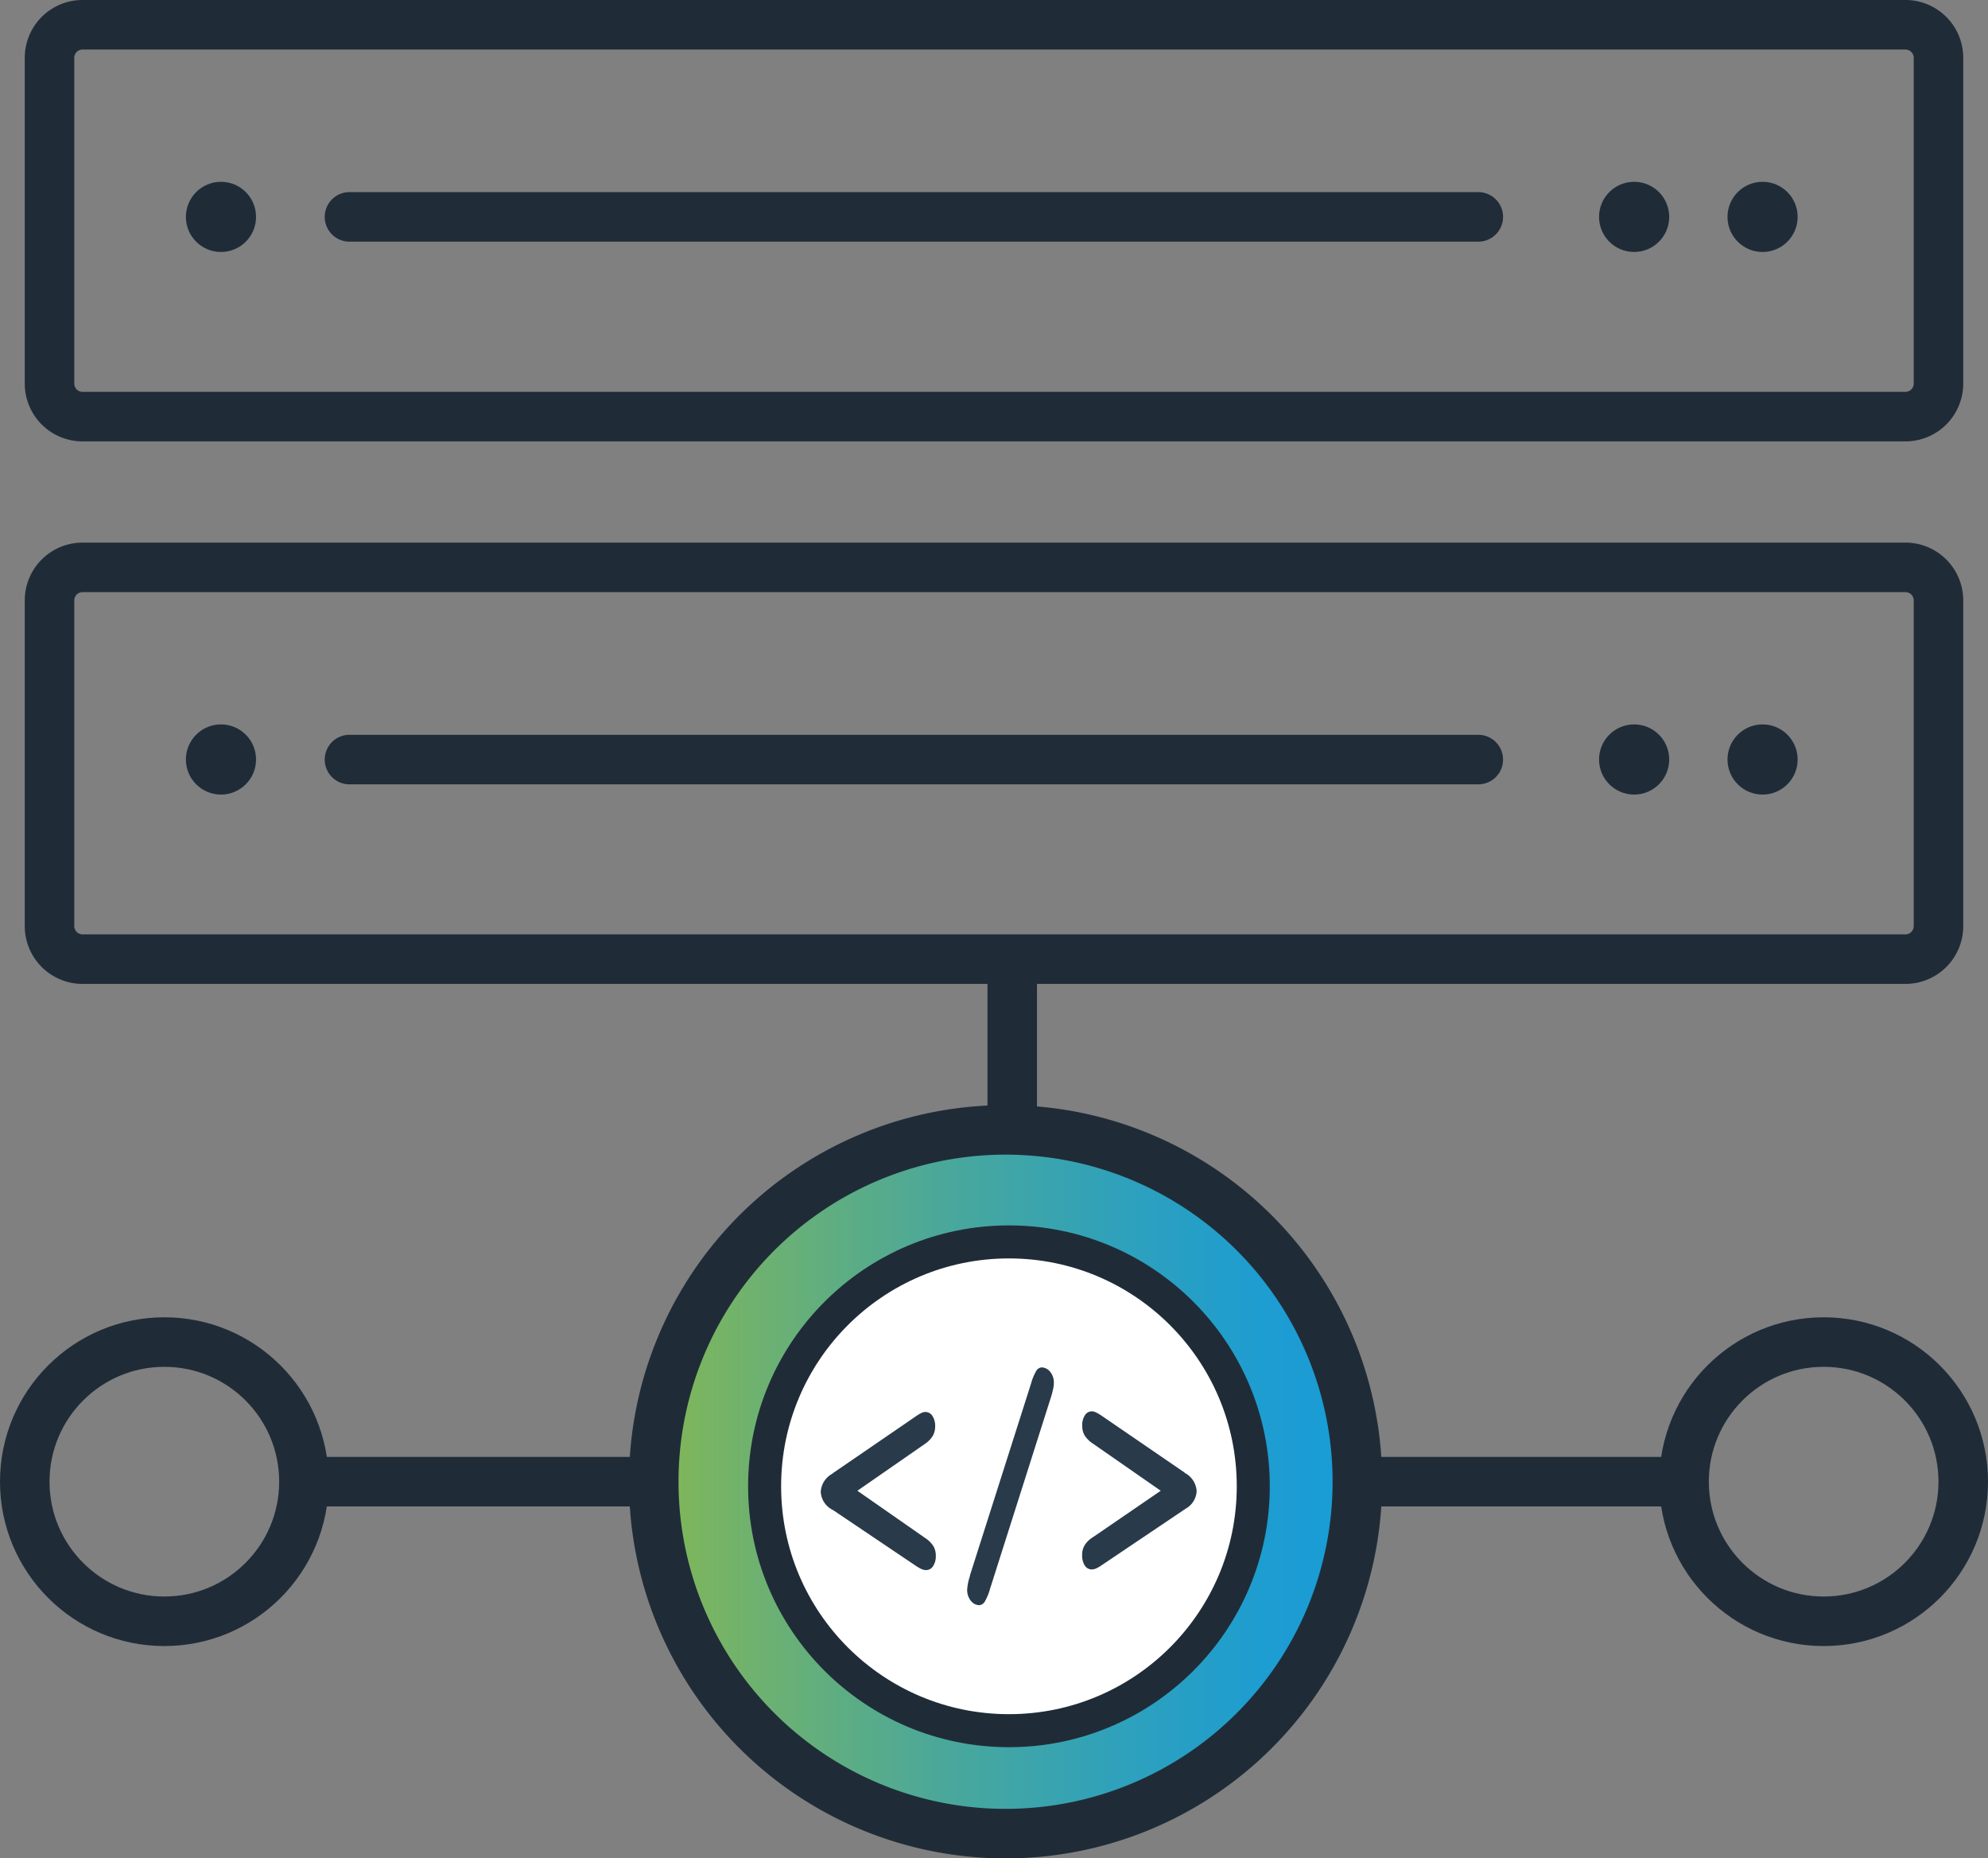 <svg xmlns="http://www.w3.org/2000/svg" xmlns:xlink="http://www.w3.org/1999/xlink" viewBox="0 0 240.84 225.08"><rect x="0" y="0" width="240.84" height="225.08" fill="#808080" stroke="none"/><defs><style>.cls-1{fill:url(#linear-gradient);}.cls-2{fill:none;stroke-width:6px;}.cls-2,.cls-5{stroke:#1f2c38;stroke-miterlimit:10;}.cls-3{fill:#1f2c38;}.cls-4{fill:#202c38;}.cls-5{fill:#fff;stroke-width:4px;}.cls-6{fill:#293a4a;}</style><linearGradient id="linear-gradient" x1="79.21" y1="179.46" x2="164.44" y2="179.46" gradientUnits="userSpaceOnUse"><stop offset="0" stop-color="#83b755"/><stop offset="0.13" stop-color="#70b26d"/><stop offset="0.41" stop-color="#4aa89a"/><stop offset="0.66" stop-color="#2fa1bb"/><stop offset="0.86" stop-color="#1e9dd0"/><stop offset="1" stop-color="#189bd7"/></linearGradient></defs><title>cP18_iconAsset 36@1x</title><g id="Layer_2" data-name="Layer 2"><g id="stroked"><path class="cls-1" d="M121.83,136.85a42.62,42.62,0,1,1-42.62,42.61A42.61,42.61,0,0,1,121.83,136.85Z"/><path class="cls-2" d="M121.83,136.85a42.62,42.62,0,1,0,42.61,42.61A42.62,42.62,0,0,0,121.83,136.85Z"/><line class="cls-2" x1="165.24" y1="179.46" x2="204.65" y2="179.46"/><path class="cls-3" d="M230.84,119.17H10a7,7,0,0,1-7-7V72.72a7,7,0,0,1,7-7H230.84a7,7,0,0,1,7,7v39.45A7,7,0,0,1,230.84,119.17ZM10,71.72a1,1,0,0,0-1,1v39.45a1,1,0,0,0,1,1H230.84a1,1,0,0,0,1-1V72.72a1,1,0,0,0-1-1Z"/><circle class="cls-3" cx="26.77" cy="91.99" r="4.25"/><circle class="cls-3" cx="197.97" cy="91.99" r="4.25"/><circle class="cls-3" cx="213.53" cy="91.99" r="4.25"/><path class="cls-4" d="M179.09,95H42.34a3,3,0,1,1,0-6H179.09a3,3,0,0,1,0,6Z"/><path class="cls-3" d="M230.84,53.46H10a7,7,0,0,1-7-7V7a7,7,0,0,1,7-7H230.84a7,7,0,0,1,7,7V46.46A7,7,0,0,1,230.84,53.46ZM10,6A1,1,0,0,0,9,7V46.46a1,1,0,0,0,1,1H230.84a1,1,0,0,0,1-1V7a1,1,0,0,0-1-1Z"/><circle class="cls-3" cx="26.77" cy="26.27" r="4.25"/><circle class="cls-3" cx="197.97" cy="26.27" r="4.25"/><circle class="cls-3" cx="213.53" cy="26.27" r="4.25"/><path class="cls-4" d="M179.09,29.27H42.34a3,3,0,0,1,0-6H179.09a3,3,0,0,1,0,6Z"/><circle class="cls-2" cx="19.91" cy="179.46" r="16.91"/><circle class="cls-2" cx="220.93" cy="179.46" r="16.91"/><line class="cls-2" x1="34.56" y1="179.46" x2="80.01" y2="179.46"/><line class="cls-2" x1="122.63" y1="136.01" x2="122.63" y2="116.95"/><circle class="cls-5" cx="122.23" cy="180.02" r="29.6"/><path class="cls-6" d="M103.87,180.56l8.22,5.73a3.25,3.25,0,0,1,1,1,2.24,2.24,0,0,1,.28,1.14,2.18,2.18,0,0,1-.33,1.26,1,1,0,0,1-.87.48,1.42,1.42,0,0,1-.5-.11,4.79,4.79,0,0,1-.66-.37l-10-6.73-.24-.14a2.6,2.6,0,0,1-1.34-2.13,2.67,2.67,0,0,1,1.4-2.19l.1-.09,10-6.85a4.7,4.7,0,0,1,.74-.44,1.06,1.06,0,0,1,.42-.1,1,1,0,0,1,.87.48,2.18,2.18,0,0,1,.33,1.26,2.29,2.29,0,0,1-.29,1.16,3.36,3.36,0,0,1-1,1Z"/><path class="cls-6" d="M127.32,169.23l-7.39,23.24a6.44,6.44,0,0,1-.63,1.52.86.86,0,0,1-.69.43,1.33,1.33,0,0,1-1-.54,2.06,2.06,0,0,1-.44-1.34,6.38,6.38,0,0,1,.34-1.66l0-.08,7.39-23.2a6.46,6.46,0,0,1,.64-1.56.83.83,0,0,1,.68-.42,1.36,1.36,0,0,1,1,.53,2,2,0,0,1,.45,1.34,3,3,0,0,1-.08.7A8.92,8.92,0,0,1,127.32,169.23Z"/><path class="cls-6" d="M140.62,180.56l-8.23-5.72a3.36,3.36,0,0,1-1-1,2.29,2.29,0,0,1-.28-1.16,2.18,2.18,0,0,1,.32-1.26,1,1,0,0,1,.84-.48,1.23,1.23,0,0,1,.46.11,5.19,5.19,0,0,1,.74.43l10,6.85.1.09a2.67,2.67,0,0,1,1.4,2.19,2.56,2.56,0,0,1-1.35,2.13.82.82,0,0,1-.2.14l-10,6.73a4.24,4.24,0,0,1-.65.37,1.42,1.42,0,0,1-.51.11,1,1,0,0,1-.84-.47,2.19,2.19,0,0,1-.32-1.27,2.24,2.24,0,0,1,.27-1.14,3,3,0,0,1,1-1Z"/></g></g></svg>